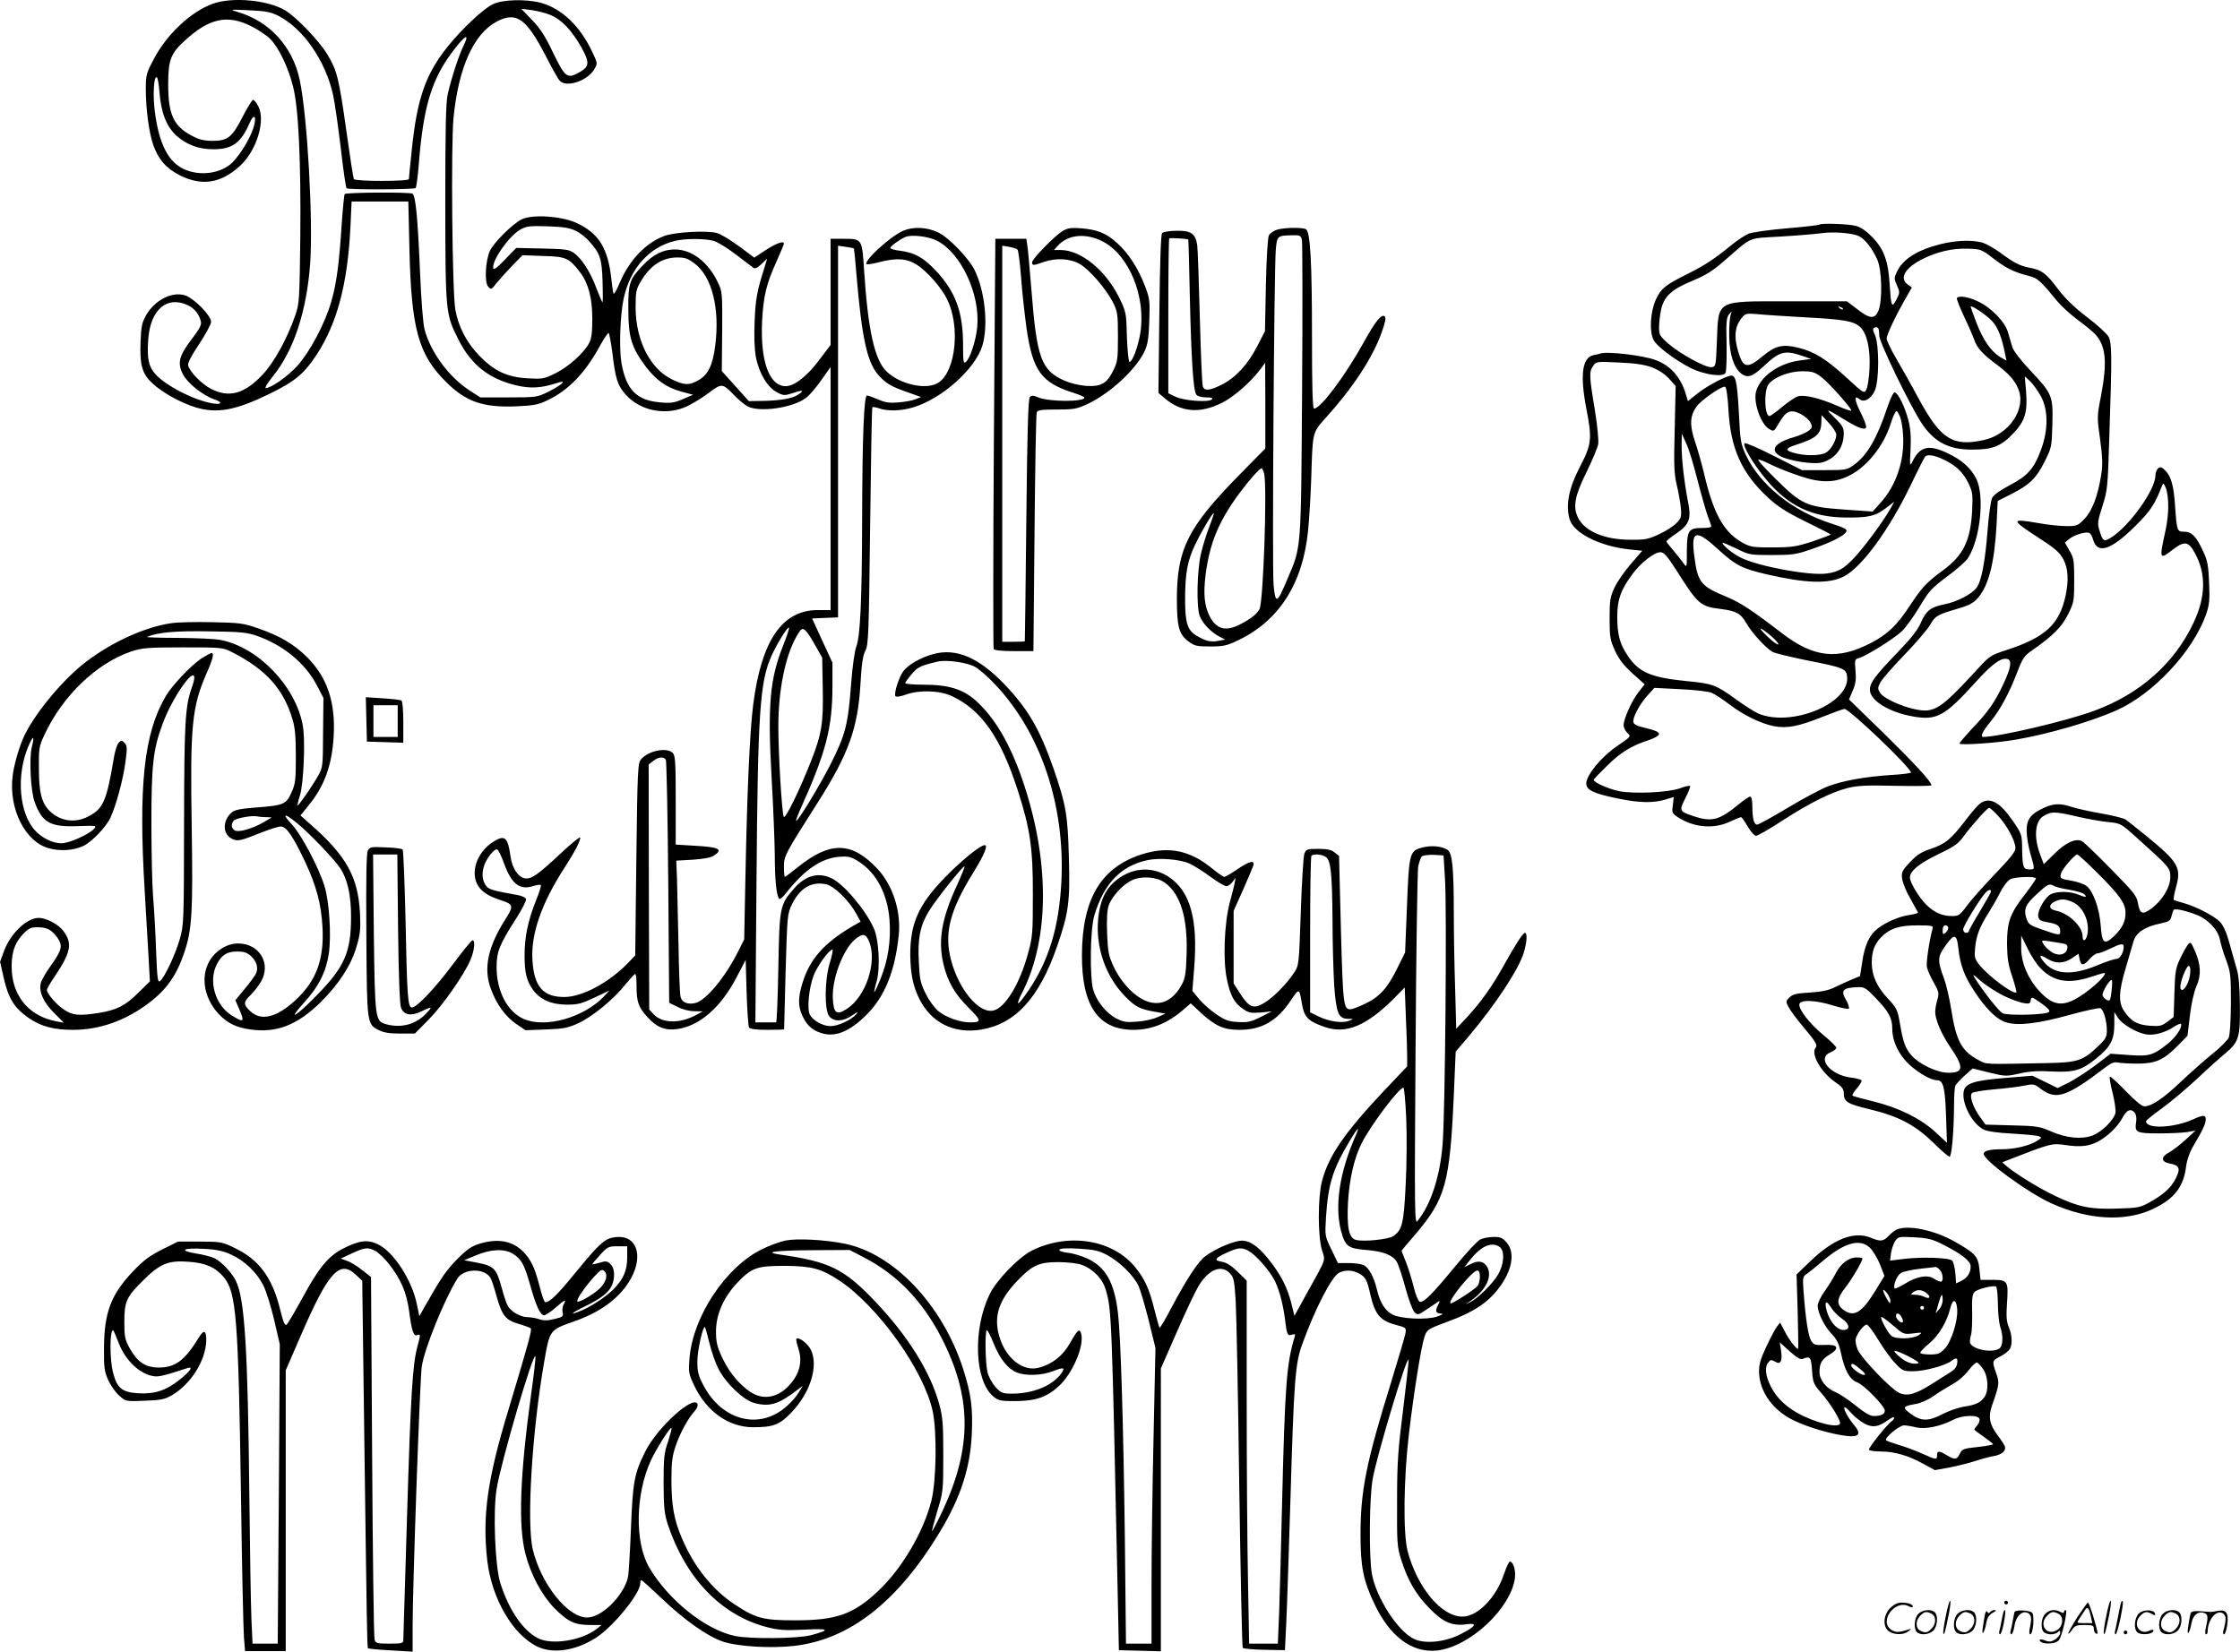 <svg version="1.0" xmlns="http://www.w3.org/2000/svg"
  viewBox="0 0 1200.495 885.308"
 preserveAspectRatio="xMidYMid meet">
<g transform="translate(0.142,886.004) scale(0.1,-0.1)"
fill="#000000" stroke="none">
<path d="M1142 8841 c-118 -41 -251 -165 -321 -301 -38 -72 -41 -84 -41 -157
0 -106 17 -235 40 -300 27 -78 71 -127 145 -164 118 -58 219 -41 321 53 88 81
137 242 97 318 -10 19 -22 35 -28 35 -5 0 -30 -40 -55 -89 -57 -112 -81 -131
-163 -131 -49 1 -73 7 -115 30 -94 51 -122 114 -122 274 0 130 14 166 92 236
128 117 225 138 350 76 37 -18 84 -49 104 -69 45 -44 97 -151 123 -255 30
-114 43 -406 39 -812 -4 -332 -5 -353 -27 -415 -43 -125 -112 -250 -173 -316
-98 -105 -181 -128 -277 -79 -50 25 -115 91 -124 126 -3 13 16 51 59 115 35
53 64 106 64 119 0 34 -96 131 -143 143 -70 19 -158 -27 -205 -107 -22 -39
-27 -60 -30 -141 -5 -128 8 -174 66 -227 54 -49 153 -104 231 -127 115 -34
214 -15 396 74 135 66 184 107 252 211 110 170 165 380 180 687 l6 132 152 0
152 0 6 -257 c10 -427 48 -564 198 -712 106 -105 197 -136 374 -129 93 4 119
9 167 32 115 55 204 148 284 296 21 38 41 67 45 65 3 -3 12 -49 19 -102 17
-144 28 -178 71 -227 79 -89 217 -116 329 -64 30 14 83 46 117 72 71 53 73 53
138 -14 22 -23 54 -49 70 -58 64 -34 243 -8 313 45 18 13 55 56 82 95 l50 71
0 -651 0 -652 -68 0 c-192 0 -303 -163 -347 -509 -18 -145 -32 -454 -41 -906
l-7 -350 -30 -60 c-69 -140 -173 -266 -231 -281 -42 -10 -73 3 -80 33 -4 16
-9 141 -11 278 -3 138 -7 296 -8 351 l-4 101 89 5 c57 4 96 11 113 22 51 34
28 46 -107 53 l-98 6 0 238 c0 203 -2 240 -16 253 -31 32 -128 13 -169 -33
-18 -21 -20 -45 -26 -537 l-6 -515 -39 -41 c-102 -105 -244 -181 -339 -182
-116 -1 -165 56 -173 200 -8 140 50 305 174 496 54 83 86 146 82 159 -2 5 -48
-33 -103 -84 -125 -117 -157 -139 -192 -135 -36 4 -70 55 -78 116 -15 107 -31
120 -96 78 -79 -53 -116 -146 -86 -219 18 -41 58 -70 135 -94 62 -20 64 -30
20 -99 -95 -149 -120 -267 -78 -376 30 -82 79 -148 136 -187 l49 -33 110 4
c98 4 118 8 176 35 75 35 189 129 251 208 24 29 46 54 51 54 4 1 7 -25 7 -58
0 -90 9 -118 57 -171 50 -56 96 -75 160 -66 120 16 234 115 319 277 l49 94 5
-175 c3 -96 9 -181 13 -187 6 -9 37 -13 98 -13 49 0 89 1 90 3 0 1 4 140 8
309 9 306 9 308 35 363 43 86 105 122 183 105 43 -10 122 -87 161 -158 l23
-42 -47 -27 c-149 -88 -225 -174 -264 -300 -25 -80 -25 -126 -1 -178 25 -54
57 -81 111 -95 70 -19 146 14 233 101 97 97 152 232 172 424 14 127 -30 267
-112 356 -139 149 -254 152 -431 9 -34 -27 -64 -50 -67 -50 -3 0 -5 24 -5 53
0 59 4 67 179 342 167 262 217 401 231 636 6 109 13 155 26 180 17 31 19 86
26 668 4 348 9 636 12 638 3 3 19 0 37 -6 45 -16 116 -14 180 5 154 45 336
207 373 333 32 108 13 290 -41 401 -31 65 -140 178 -198 205 -60 28 -133 31
-186 8 -72 -32 -213 -162 -196 -179 3 -3 32 2 65 10 93 25 150 21 203 -12 57
-37 133 -123 164 -187 70 -143 47 -380 -44 -444 -61 -44 -205 -14 -280 57 -65
62 -100 220 -121 537 -11 176 -10 175 -112 175 l-68 0 0 -284 0 -285 -62 -82
c-64 -86 -133 -139 -178 -139 -89 0 -137 134 -127 348 7 134 22 199 78 322 21
48 39 90 39 94 0 17 -41 2 -97 -34 l-62 -41 -80 60 c-44 32 -97 65 -117 71
-49 16 -223 7 -283 -14 -101 -37 -189 -129 -241 -252 -15 -36 -30 -62 -33 -58
-3 5 -8 41 -12 79 -18 166 -68 246 -189 301 -80 36 -232 46 -290 19 -50 -24
-154 -128 -173 -172 -23 -56 -28 -164 -9 -188 16 -20 17 -19 48 20 18 22 56
64 84 93 l53 54 110 -4 c123 -3 140 -11 198 -87 45 -59 66 -137 66 -251 0 -72
-4 -103 -17 -129 -29 -54 -110 -127 -181 -162 -60 -30 -70 -31 -148 -27 -109
6 -180 39 -259 121 -68 69 -113 156 -129 247 -17 95 -24 879 -10 1027 27 272
108 452 233 518 104 54 157 17 262 -186 32 -63 65 -122 74 -131 34 -40 149 -2
185 60 19 32 19 32 -11 95 -65 138 -163 231 -275 262 -80 21 -205 18 -258 -8
-51 -25 -168 -135 -242 -228 -117 -146 -163 -277 -191 -547 -9 -84 -16 -157
-16 -162 0 -13 -287 -13 -295 0 -3 5 -21 121 -40 257 -40 285 -50 325 -102
411 -45 75 -168 202 -227 237 -95 55 -279 72 -384 36z m349 -66 c133 -68 253
-242 293 -425 9 -41 27 -169 41 -284 13 -115 27 -212 31 -215 8 -9 361 -7 370
1 4 4 11 56 16 115 25 328 71 475 194 632 59 76 80 83 46 14 -24 -47 -66 -178
-84 -258 -10 -45 -13 -188 -13 -585 1 -586 1 -593 71 -731 68 -135 163 -210
311 -245 74 -17 130 -14 207 10 41 13 46 14 36 1 -7 -8 -39 -28 -73 -45 -59
-29 -63 -30 -212 -30 l-152 0 -59 38 c-110 72 -207 203 -240 326 -8 30 -18
155 -24 301 -13 308 -24 415 -41 427 -14 9 -353 7 -363 -2 -3 -3 -10 -75 -16
-160 -14 -217 -28 -322 -57 -420 -33 -114 -114 -267 -181 -341 -51 -56 -140
-119 -169 -119 -7 0 10 28 38 63 112 138 181 348 200 605 16 233 -15 789 -56
983 -37 178 -161 315 -333 365 -45 13 -43 14 61 9 89 -4 116 -9 158 -30z
m1460 4 c59 -26 113 -83 163 -172 46 -82 44 -104 -11 -135 -65 -36 -76 -27
-140 105 -42 89 -69 130 -113 176 l-58 60 55 -7 c30 -4 77 -16 104 -27z
m-2098 -411 c9 -113 37 -185 91 -235 55 -49 119 -73 198 -73 101 0 148 34 193
138 26 60 42 39 21 -26 -20 -58 -66 -134 -109 -180 -60 -62 -176 -79 -264 -38
-84 40 -133 137 -155 311 -11 88 -5 190 11 181 5 -3 11 -38 14 -78z m2233
-746 c23 -11 55 -37 72 -57 57 -65 66 -90 70 -215 2 -63 2 -113 -1 -110 -3 3
-17 36 -32 75 -32 87 -78 158 -119 188 -28 20 -45 22 -171 25 l-140 3 -60 -62
c-42 -44 -61 -58 -63 -47 -8 42 86 175 146 208 32 18 51 20 147 17 87 -3 119
-9 151 -25z m1934 -52 c129 -66 232 -286 216 -462 -7 -73 -38 -169 -61 -188
-13 -11 -15 1 -15 92 0 174 -40 284 -144 395 -67 72 -113 98 -193 109 -29 3
-53 10 -53 15 0 9 49 45 81 59 34 14 123 3 169 -20z m-1197 -1 c20 -5 73 -38
118 -72 44 -34 87 -66 95 -72 9 -7 22 -1 44 20 l30 29 -15 -50 c-40 -126 -47
-167 -52 -283 -4 -77 -1 -149 6 -191 16 -88 62 -166 114 -193 35 -18 40 -18
85 -4 55 19 64 15 27 -9 -31 -21 -101 -32 -196 -33 l-67 -1 -72 80 -73 81 2
212 c1 205 1 214 -23 263 -51 109 -140 177 -231 177 -62 0 -116 -27 -171 -85
-72 -75 -79 -96 -78 -238 0 -148 18 -204 92 -303 58 -76 112 -114 192 -136
l63 -17 -54 -23 c-45 -20 -65 -23 -121 -18 -128 11 -183 67 -209 212 -13 78
-7 258 12 345 35 162 137 276 276 309 53 13 161 13 206 0z m752 -41 c1 -1 8
-66 14 -143 28 -334 57 -469 118 -536 41 -46 70 -62 163 -94 l65 -23 -30 -12
c-16 -7 -57 -14 -91 -17 -48 -4 -71 -1 -109 16 -26 11 -53 21 -60 21 -16 0
-25 -216 -26 -670 -1 -428 -10 -620 -31 -675 -9 -23 -21 -108 -28 -200 -16
-217 -30 -273 -109 -429 -61 -120 -174 -306 -186 -306 -2 0 7 26 21 58 140
310 174 441 174 667 l0 123 -55 119 -54 118 69 3 70 3 0 996 0 996 41 -6 c22
-3 42 -7 44 -9z m-853 -81 c92 -70 135 -239 110 -437 -13 -107 -38 -159 -92
-189 -48 -27 -73 -26 -135 3 -120 55 -199 209 -200 386 0 85 3 100 27 140 51
87 114 129 195 130 43 0 58 -5 95 -33z m-2717 -223 c36 -17 60 -47 70 -86 5
-18 -6 -40 -49 -96 -69 -90 -78 -129 -46 -190 25 -47 108 -113 166 -132 46
-15 43 -30 -3 -23 -100 15 -256 95 -312 158 -37 42 -45 84 -38 185 11 160 100
237 212 184z m3192 -1821 c-73 -181 -85 -322 -63 -715 9 -153 16 -338 17 -410
0 -134 9 -222 24 -236 4 -4 21 11 38 33 98 125 189 186 287 193 48 3 61 -1
102 -27 94 -60 154 -174 164 -314 8 -108 -8 -214 -47 -310 -17 -43 -33 -76
-35 -75 -1 2 4 28 13 58 20 75 12 222 -15 284 -44 98 -157 233 -224 267 -71
36 -142 18 -205 -55 -75 -86 -77 -97 -83 -424 -3 -160 -8 -292 -12 -292 -5 0
-31 0 -59 0 l-52 0 6 758 c7 912 18 1070 82 1210 31 68 86 155 92 148 3 -3
-11 -45 -30 -93z m125 70 c9 -10 31 -45 49 -78 l34 -60 3 -165 c4 -188 -6
-246 -65 -395 -62 -157 -136 -307 -144 -293 -10 19 -29 333 -29 486 0 192 37
375 97 480 27 47 33 50 55 25z m-755 -685 c4 -7 10 -303 13 -658 l5 -645 45
-22 c26 -14 63 -23 90 -23 l45 -1 -35 -19 c-89 -48 -182 -46 -229 4 l-23 25
-2 656 -1 657 24 19 c27 22 56 25 68 7z m-867 -556 c40 -111 85 -145 157 -121
19 6 37 8 40 5 3 -3 -8 -40 -26 -83 -43 -109 -61 -194 -61 -294 0 -95 11 -138
47 -187 38 -51 96 -76 178 -77 61 0 80 5 150 38 l80 38 -30 -32 c-108 -114
-315 -172 -431 -120 -87 39 -144 149 -144 277 0 84 15 121 110 269 28 44 49
87 48 95 -2 9 -21 18 -48 23 -120 21 -149 29 -163 45 -22 25 -28 64 -16 105
11 41 56 100 72 94 6 -2 23 -35 37 -75z m1956 -417 c45 -108 -15 -295 -118
-362 -56 -37 -72 -25 -76 56 -5 104 54 260 118 315 42 35 58 33 76 -9z m-209
-112 c-30 -94 -31 -261 -3 -292 26 -29 73 -27 121 6 33 22 37 23 21 5 -27 -30
-96 -62 -137 -62 -40 0 -93 29 -110 61 -16 31 -6 140 20 210 20 52 83 139 101
139 4 0 -2 -30 -13 -67z M9749 7656 c-3 -3 -82 -12 -176 -20 -94 -8 -186 -21
-204 -29 -19 -8 -58 -34 -88 -58 -90 -74 -142 -109 -236 -156 -126 -63 -144
-79 -173 -141 -29 -65 -35 -170 -11 -215 18 -34 114 -106 197 -149 72 -36 173
-51 188 -27 5 8 7 77 6 154 -3 117 -1 143 13 160 16 19 16 19 8 -5 -4 -14 -8
-63 -7 -110 1 -99 25 -172 65 -203 35 -25 60 -17 123 43 82 77 111 84 202 53
l49 -17 -60 -8 c-113 -15 -212 -85 -235 -166 -16 -58 26 -178 71 -202 25 -14
24 -15 54 36 36 62 61 72 114 45 23 -12 47 -33 53 -47 11 -23 9 -28 -12 -44
-14 -10 -50 -26 -80 -34 -101 -29 -129 -70 -68 -102 49 -25 179 -45 221 -33
72 20 117 79 117 156 0 31 -8 44 -51 86 -53 51 -45 49 58 -14 76 -47 113 -58
113 -35 0 8 -14 45 -32 80 -32 65 -33 91 -3 66 24 -20 63 3 82 48 23 53 23
243 1 294 -13 29 -14 37 -3 42 19 7 25 -3 25 -42 0 -36 162 -370 227 -470 67
-101 145 -142 270 -142 107 0 151 16 214 79 69 70 85 117 76 233 l-7 81 29
-27 c16 -15 41 -51 57 -79 40 -73 41 -180 1 -288 -37 -101 -72 -140 -168 -190
-51 -27 -85 -51 -94 -68 -7 -15 -18 -90 -24 -171 -13 -168 -33 -275 -59 -310
-26 -35 -105 -76 -172 -89 -74 -15 -98 -33 -127 -99 -17 -39 -54 -86 -122
-156 -123 -128 -151 -165 -151 -203 0 -58 104 -122 235 -144 124 -21 167 3
330 183 90 99 136 133 170 126 28 -5 22 -46 -20 -135 -44 -95 -83 -151 -167
-238 -37 -40 -68 -76 -68 -80 0 -11 198 2 305 21 174 30 401 96 538 157 196
88 408 315 478 512 18 51 21 77 17 170 -4 93 -8 119 -32 170 -36 79 -61 105
-102 105 -38 0 -39 3 -49 145 -7 103 -21 151 -51 182 -20 20 -28 22 -39 13 -8
-7 -15 -25 -15 -40 0 -75 -141 -272 -237 -331 -40 -25 -45 -21 -64 42 -10 32
-8 49 17 125 27 85 29 102 37 369 15 446 14 506 -4 540 -9 17 -61 64 -115 105
-69 53 -116 98 -157 152 -61 82 -87 102 -152 113 -51 10 -83 26 -157 81 -33
24 -76 48 -96 54 -57 15 -141 12 -225 -9 -125 -32 -200 -80 -232 -147 -16 -34
-16 -38 0 -74 16 -36 16 -39 -3 -76 -25 -47 -28 -39 -36 79 -7 127 -31 191
-91 254 -33 34 -63 55 -90 62 -39 11 -187 16 -196 7z m213 -62 c33 -17 70 -65
97 -124 26 -56 29 -220 7 -275 -20 -47 -46 -45 -114 8 l-55 42 -313 0 c-394 0
-375 11 -384 -215 -5 -131 -6 -135 -28 -138 -30 -5 -169 71 -232 126 -46 40
-50 47 -50 87 0 24 5 67 11 95 15 71 56 109 168 155 70 29 110 54 167 104 158
137 124 122 302 133 86 5 182 13 212 17 68 11 176 3 212 -15z m722 -121 c66
-51 109 -72 192 -93 42 -10 60 -27 147 -133 21 -26 70 -71 110 -101 40 -29 82
-64 94 -77 58 -63 66 -147 32 -329 -22 -112 -22 -117 -5 -236 13 -96 14 -136
6 -187 -18 -115 -48 -194 -89 -237 -36 -38 -41 -40 -97 -40 -32 0 -103 7 -156
17 -147 25 -146 19 22 -90 77 -50 99 -71 118 -107 25 -50 28 -110 11 -192 -33
-155 -109 -225 -319 -293 -80 -26 -89 -31 -150 -98 -203 -221 -234 -241 -341
-218 -75 16 -166 59 -184 87 -14 22 -14 27 1 56 9 17 66 83 128 147 62 64 124
137 139 162 28 49 37 54 153 88 55 16 79 29 102 55 59 67 90 191 101 396 l6
125 75 38 c97 49 133 85 178 176 36 72 37 79 40 197 4 152 0 163 -118 288 -53
56 -91 106 -97 127 -6 19 -16 54 -23 78 -15 55 -90 133 -162 166 -53 25 -102
32 -112 17 -2 -4 15 -48 38 -97 24 -50 48 -106 55 -125 13 -42 44 -77 114
-129 70 -52 103 -88 122 -135 45 -107 -49 -246 -186 -275 -166 -36 -230 5
-349 225 -35 66 -88 159 -117 209 -29 49 -53 99 -53 111 0 21 53 132 111 231
l24 42 -22 16 c-47 33 -15 89 78 136 81 40 160 59 245 56 69 -2 73 -4 138 -54z
m-809 -271 c-3 -3 -11 0 -18 7 -9 10 -8 11 6 5 10 -3 15 -9 12 -12z m801 -64
c31 -35 51 -86 69 -177 l7 -34 -33 19 c-49 29 -92 91 -128 184 -17 45 -31 84
-31 86 0 13 86 -45 116 -78z m-1001 21 c208 -11 258 -20 293 -52 36 -34 55
-116 50 -221 -2 -50 -10 -101 -17 -114 -12 -22 -14 -21 -102 60 -113 104 -176
143 -262 164 -83 21 -124 11 -189 -43 -85 -71 -107 -67 -133 20 -26 86 -19
142 24 190 13 16 25 18 81 13 36 -4 151 -11 255 -17z m87 -322 c41 -32 158
-163 158 -177 0 -5 -35 7 -77 26 -93 40 -171 59 -207 50 -14 -3 -52 -29 -85
-56 -33 -28 -64 -50 -69 -50 -27 0 -31 133 -6 169 27 38 110 71 181 71 54 0
67 -4 105 -33z m78 -307 c0 -29 -26 -76 -52 -94 -25 -18 -101 -21 -162 -7 -62
15 -64 27 -4 46 115 37 138 59 138 128 l1 32 39 -42 c22 -23 40 -52 40 -63z
m1779 -380 c1 -36 -6 -96 -15 -135 -34 -156 -33 -157 42 -99 61 46 82 42 116
-21 61 -111 58 -234 -7 -372 -103 -220 -289 -384 -536 -474 -150 -55 -506
-138 -591 -139 -18 0 -5 29 37 80 53 65 101 153 145 268 28 73 38 88 78 115
113 79 160 126 194 194 32 65 33 72 33 183 0 104 -2 119 -25 158 l-25 44 23
19 c27 22 87 40 107 33 7 -3 16 -17 20 -32 22 -86 96 -63 232 73 77 76 103
117 138 210 7 18 9 17 21 -10 7 -16 13 -59 13 -95z M5692 7621 c-45 -29 -162
-149 -162 -167 0 -18 7 -18 60 1 67 24 145 20 197 -11 51 -29 143 -137 178
-208 23 -46 25 -62 25 -181 0 -121 -2 -135 -26 -183 -34 -69 -67 -86 -149 -80
-34 3 -83 15 -110 27 -127 56 -150 121 -179 491 -9 113 -19 220 -22 238 l-5
32 -83 0 -83 0 -8 -1094 c-4 -602 -4 -1099 -1 -1105 5 -7 46 -11 110 -11 l103
0 6 633 c3 347 8 639 12 647 4 12 25 15 108 15 93 0 107 3 167 31 121 58 259
186 304 284 16 35 21 71 24 160 4 105 2 121 -22 184 -37 97 -88 177 -150 233
-59 54 -107 73 -201 80 -49 3 -66 0 -93 -16z m216 -55 c141 -72 233 -295 202
-491 -12 -73 -42 -155 -58 -155 -5 0 -11 60 -14 134 -3 131 -4 134 -42 212
-73 147 -205 254 -314 254 l-35 0 19 21 c55 62 150 72 242 25z m-456 -44 c4
-4 13 -71 19 -148 5 -76 19 -199 29 -272 33 -230 79 -293 253 -348 31 -10 57
-21 57 -25 0 -24 -191 -23 -247 1 -26 11 -35 12 -45 2 -9 -9 -14 -173 -19
-660 -4 -356 -7 -648 -8 -649 0 -2 -28 -3 -61 -3 l-60 0 0 1061 0 1062 37 -6
c20 -4 40 -10 45 -15z M6843 7629 c-18 -5 -37 -19 -44 -30 -6 -13 -13 -118
-16 -267 l-5 -247 -41 -80 c-51 -99 -115 -168 -189 -206 -66 -33 -93 -36 -103
-11 -4 9 -11 175 -16 367 -5 193 -11 369 -14 391 -9 62 -34 79 -112 77 -36 0
-70 -6 -76 -12 -7 -7 -12 -154 -15 -434 l-5 -423 34 -29 c89 -75 187 -83 305
-25 63 31 154 110 207 180 l26 35 1 -229 0 -230 -138 -140 c-275 -280 -335
-397 -336 -661 0 -153 10 -194 62 -233 32 -24 44 -27 116 -27 71 0 90 4 150
33 219 104 347 304 375 587 6 61 14 187 17 280 8 255 5 244 80 328 141 156
247 316 296 451 20 56 26 82 18 90 -16 16 -51 -27 -110 -134 -99 -180 -233
-360 -269 -360 -8 0 -11 120 -11 388 0 399 -9 559 -32 573 -17 11 -114 10
-155 -2z m133 -54 c3 -14 4 -375 1 -803 -6 -868 -3 -839 -78 -1014 -57 -136
-65 -139 -75 -31 -8 100 3 1693 12 1795 7 74 8 75 86 77 43 1 48 -1 54 -24z
m-609 1 c1 -1 5 -132 8 -291 8 -356 19 -520 35 -540 7 -9 29 -15 53 -15 30 0
38 -3 30 -11 -17 -17 -151 -7 -195 15 l-38 18 0 412 c0 227 2 415 5 418 5 4
95 -1 102 -6z m407 -1257 c16 -82 -5 -682 -25 -723 -15 -28 -44 -51 -101 -81
-80 -42 -130 -29 -167 43 -28 56 -34 119 -21 223 22 168 70 285 180 434 52 70
109 135 120 135 4 0 10 -14 14 -31z m-295 -284 c-16 -41 -36 -107 -45 -147
-20 -90 -24 -279 -6 -329 14 -39 61 -88 107 -112 l30 -15 -37 -7 c-41 -8 -69
-1 -117 28 -49 29 -61 69 -61 195 0 139 13 210 56 297 33 69 90 165 98 165 2
0 -9 -34 -25 -75z M8575 6965 c-5 -2 -23 -6 -38 -9 -59 -13 -71 -108 -37 -284
32 -165 29 -193 -34 -314 -59 -114 -77 -201 -56 -279 20 -75 161 -147 322
-164 l68 -7 -62 -72 c-34 -39 -73 -96 -87 -126 -23 -49 -26 -67 -26 -165 0
-100 3 -116 29 -173 22 -47 47 -79 94 -122 l65 -58 -33 -42 c-36 -45 -79 -142
-80 -177 0 -12 9 -31 20 -41 21 -19 21 -19 -52 -69 -84 -56 -168 -157 -168
-202 0 -36 38 -54 169 -81 116 -24 190 -25 254 -6 l46 14 -5 -43 c-6 -38 -4
-44 22 -62 85 -58 194 -69 282 -28 30 14 57 25 61 25 4 0 20 -22 36 -50 16
-27 36 -50 45 -50 8 0 72 36 140 81 149 96 261 152 350 175 52 13 101 16 257
12 106 -2 193 -1 193 3 0 19 -94 120 -259 282 l-183 178 20 47 c16 37 19 60
15 108 -5 58 -4 61 19 67 38 10 189 105 230 144 21 21 63 79 94 130 50 85 64
100 148 163 51 37 103 83 114 102 64 104 87 329 43 420 -29 59 -77 102 -155
139 -101 48 -147 37 -188 -45 -14 -28 -15 -24 -10 65 3 68 0 112 -12 158 -18
69 -53 142 -73 148 -6 2 -22 -30 -39 -79 -55 -166 -107 -256 -177 -308 -40
-29 -43 -30 -161 -30 l-120 0 -148 75 c-82 42 -154 73 -159 69 -15 -9 46 -112
116 -195 118 -141 244 -201 424 -203 124 -1 160 7 216 50 l46 35 -23 -41 c-40
-70 -144 -210 -194 -262 -56 -58 -83 -73 -145 -82 -91 -13 -368 38 -463 86
-40 20 -96 65 -96 78 0 4 32 -10 72 -29 70 -35 74 -36 192 -36 107 0 131 3
206 29 98 33 171 68 189 90 15 18 5 24 -79 51 -205 66 -379 206 -454 365 -28
61 -31 76 -38 225 -10 181 -17 210 -51 200 -44 -13 -124 -57 -172 -95 l-50
-40 -12 39 c-26 89 -82 152 -161 181 -66 25 -259 48 -297 35z m277 -74 c36
-14 69 -36 92 -61 l35 -39 -5 -228 c-5 -196 -4 -238 11 -303 10 -41 20 -98 22
-125 4 -45 1 -54 -24 -79 -15 -16 -57 -43 -92 -59 -57 -27 -75 -31 -155 -30
-139 0 -246 46 -281 120 -28 58 -16 118 48 246 30 62 58 128 61 147 3 20 -5
104 -19 188 -30 180 -30 200 -8 231 16 23 18 24 137 18 89 -4 136 -11 178 -26z
m410 -228 c11 -207 71 -339 210 -468 56 -52 99 -79 204 -131 74 -36 134 -67
134 -69 0 -2 -44 -19 -97 -37 -87 -28 -111 -32 -213 -32 -100 -1 -120 2 -157
22 -100 53 -156 148 -204 342 -16 69 -41 160 -56 202 -30 89 -28 139 8 189 24
34 136 112 153 106 7 -2 14 -54 18 -124z m936 -137 c8 -135 -37 -268 -121
-361 l-42 -47 -155 11 c-199 14 -227 27 -364 163 -55 54 -97 100 -94 104 3 3
34 -9 67 -26 34 -17 103 -44 154 -61 116 -40 195 -38 276 7 91 49 175 157 211
269 7 22 17 49 23 59 9 18 11 18 25 -10 9 -16 18 -64 20 -108z m-1103 -235
c20 -78 45 -166 55 -194 11 -29 20 -55 20 -59 0 -5 -22 -8 -49 -8 -73 0 -81
-13 -82 -123 0 -90 0 -91 -17 -67 -9 13 -34 44 -54 68 -21 24 -38 46 -38 50 0
4 23 23 52 42 71 49 82 79 63 172 -20 103 -35 232 -34 303 l1 60 23 -50 c14
-28 40 -115 60 -194z m1313 109 c69 -31 110 -69 138 -126 25 -51 26 -61 22
-152 -9 -161 -47 -238 -155 -318 -90 -66 -113 -91 -178 -189 -69 -106 -120
-154 -205 -199 -181 -95 -309 -82 -480 49 -163 125 -222 164 -298 196 -139 57
-155 77 -173 218 -19 141 8 147 135 30 88 -80 123 -97 251 -127 212 -49 335
-53 415 -12 97 50 242 248 359 490 38 80 73 148 77 153 12 12 47 8 92 -13z
m-1428 -592 c119 -189 132 -199 240 -212 84 -11 108 -24 137 -75 30 -53 107
-137 143 -156 14 -7 97 -27 185 -45 194 -38 209 -44 213 -88 14 -142 -298
-271 -475 -197 -21 9 -74 43 -120 76 -107 78 -126 85 -263 98 -193 19 -258 47
-317 135 -43 63 -57 114 -57 211 0 91 19 143 80 226 44 61 118 119 151 119 19
0 35 -18 83 -92z m515 -361 c22 -19 37 -38 34 -41 -4 -4 -31 16 -60 44 -59 56
-39 53 26 -3z m-322 -301 c18 -8 59 -35 92 -60 75 -58 167 -103 239 -118 72
-14 134 -2 268 52 55 22 105 40 112 40 26 0 356 -315 356 -341 0 -3 -48 -10
-107 -13 -136 -9 -258 -30 -338 -61 -34 -13 -131 -64 -214 -114 -83 -50 -158
-91 -165 -91 -17 0 -26 31 -26 98 0 33 -4 52 -12 52 -6 0 -32 -17 -57 -38
-108 -89 -147 -100 -248 -66 -75 25 -76 28 -42 96 17 33 28 62 25 65 -3 3 -27
-2 -53 -12 -65 -23 -244 -31 -325 -16 -59 12 -138 47 -138 61 0 4 33 38 73 77
73 72 131 107 225 137 29 10 52 24 52 31 0 13 -19 20 -103 41 -16 3 -31 13
-34 21 -8 21 30 95 74 144 l38 42 138 -7 c82 -4 152 -12 170 -20z M912 5519
c-138 -21 -310 -99 -448 -203 -119 -89 -267 -264 -331 -391 -28 -55 -59 -159
-67 -226 -21 -173 66 -349 192 -385 61 -18 135 -13 188 12 45 22 120 100 144
150 31 67 68 204 81 300 10 76 9 88 -5 102 -14 15 -18 15 -31 1 -9 -8 -20 -44
-26 -80 -39 -233 -57 -275 -139 -316 -71 -37 -151 -24 -206 31 -43 43 -57 99
-57 231 -1 102 1 115 30 177 96 207 278 382 462 445 60 20 85 23 279 23 210 0
213 0 265 -26 180 -92 274 -195 323 -359 14 -45 18 -94 18 -200 0 -124 -2
-146 -23 -192 -28 -64 -42 -70 -188 -81 -89 -7 -118 -13 -134 -28 -48 -43 -48
-114 1 -139 31 -16 44 -14 163 34 43 17 88 31 101 31 29 0 65 -52 130 -190 60
-128 86 -224 93 -350 9 -174 -33 -288 -147 -393 -99 -91 -182 -111 -239 -58
-39 36 -39 50 0 87 17 16 42 48 56 72 57 97 -8 205 -123 205 -58 0 -120 -38
-152 -93 -49 -83 -31 -197 45 -281 47 -52 97 -77 173 -87 141 -20 251 23 376
145 98 97 164 198 193 298 20 66 23 93 19 179 -10 195 -73 309 -266 478 l-53
47 45 56 c84 103 124 214 133 370 10 182 -35 314 -141 421 -73 72 -146 115
-264 156 -80 28 -100 30 -247 33 -88 2 -188 0 -223 -6z m463 -67 c140 -49 258
-145 320 -262 l37 -71 -2 -186 c-1 -181 -1 -187 -27 -232 -35 -61 -105 -162
-110 -158 -1 2 4 26 13 53 20 64 30 300 15 377 -39 211 -241 419 -441 457 -29
6 -132 10 -229 11 -97 0 -171 3 -165 5 59 25 154 33 334 30 167 -2 204 -6 255
-24z m-1206 -597 c-15 -60 -6 -235 15 -293 40 -111 84 -136 232 -130 98 3 102
3 87 -14 -28 -31 -134 -78 -175 -78 -46 0 -102 27 -140 67 -87 92 -104 297
-37 454 26 60 34 58 18 -6z m1254 -375 l32 -1 -38 -23 c-61 -37 -144 -61 -162
-46 -17 14 -19 29 -5 50 9 14 101 31 128 24 8 -2 28 -4 45 -4z m164 -29 c65
-52 204 -197 236 -246 38 -58 57 -144 57 -257 0 -192 -34 -271 -186 -425 -112
-115 -160 -141 -64 -35 77 84 117 165 131 262 14 99 2 276 -23 360 -32 102
-124 276 -175 331 -55 59 -43 64 24 10z m-244 -715 c33 -30 42 -67 26 -97 -7
-13 -34 -50 -61 -82 l-48 -58 16 -37 c36 -82 32 -87 -38 -43 -86 55 -123 182
-78 271 26 52 55 70 111 70 35 0 52 -6 72 -24z M5000 5354 c-66 -18 -131 -55
-159 -90 -25 -32 -54 -125 -43 -136 5 -5 28 -1 53 8 71 27 182 24 249 -7 158
-74 262 -222 353 -505 66 -204 82 -310 81 -559 0 -206 -1 -226 -26 -316 -44
-162 -121 -289 -184 -305 -77 -20 -187 110 -229 272 -37 143 -6 264 121 469
58 94 79 145 60 145 -24 0 -128 -85 -217 -177 -137 -142 -182 -243 -182 -408
1 -104 14 -169 49 -240 64 -127 184 -187 329 -164 185 30 313 169 409 447 62
178 70 238 63 477 -6 230 -16 284 -82 475 -75 214 -136 318 -262 451 -139 145
-260 197 -383 163z m225 -69 c23 -13 71 -55 107 -94 245 -259 375 -647 355
-1056 -13 -245 -66 -421 -177 -585 -60 -88 -74 -90 -30 -4 146 291 144 715 -5
1143 -66 189 -147 326 -246 415 -69 62 -147 86 -280 86 -54 0 -99 4 -99 8 0 5
16 27 35 49 32 38 46 45 140 67 47 11 159 -5 200 -29z m-99 -1173 c-81 -176
-101 -293 -71 -420 22 -93 60 -159 135 -234 70 -70 71 -78 6 -78 -52 0 -128
27 -168 60 -21 17 -51 59 -69 95 -27 55 -32 77 -36 167 -7 129 7 198 55 276
38 62 183 244 190 238 2 -2 -17 -49 -42 -104z M1077 5330 c-57 -39 -155 -142
-191 -203 -116 -198 -146 -479 -112 -1042 9 -148 19 -318 22 -377 l6 -108 -61
-60 c-68 -69 -117 -94 -211 -109 -106 -17 -142 -14 -188 17 -41 27 -92 86 -92
106 0 6 18 38 41 71 88 131 97 178 48 244 -26 36 -92 71 -133 71 -64 0 -151
-83 -186 -178 l-21 -57 21 -93 c25 -106 56 -155 133 -209 66 -45 134 -63 237
-63 142 0 281 49 405 143 95 71 150 149 190 268 43 125 48 216 41 679 -9 538
1 641 80 822 34 76 41 108 26 108 -5 0 -29 -14 -55 -30z m-37 -104 c0 -7 -6
-31 -14 -53 -35 -100 -40 -181 -41 -728 -1 -528 -1 -542 -23 -619 -24 -83 -81
-204 -105 -224 -13 -11 -16 10 -22 165 -3 98 -11 228 -16 288 -5 61 -9 237 -9
391 0 313 9 397 60 534 50 137 170 311 170 246z m-766 -1357 c14 -11 33 -34
41 -49 19 -36 11 -59 -49 -143 -24 -34 -46 -73 -49 -87 -11 -45 14 -102 71
-159 l53 -53 -38 7 c-141 26 -231 125 -241 267 -6 89 12 150 58 199 32 34 43
39 82 39 31 0 54 -7 72 -21z M1962 5004 l3 -119 98 -3 97 -3 0 110 c0 63 -4
112 -10 116 -6 4 -51 9 -100 12 l-91 6 3 -119z m168 -9 l0 -85 -65 0 -65 0 0
85 0 85 65 0 65 0 0 -85z M10612 4554 c-12 -8 -49 -50 -81 -93 -77 -100 -106
-124 -185 -151 -50 -16 -74 -32 -111 -71 -43 -46 -47 -54 -42 -90 3 -21 22
-69 44 -106 21 -38 39 -71 41 -74 1 -3 -18 -9 -44 -13 -54 -7 -125 -37 -171
-72 -45 -34 -71 -89 -84 -180 l-12 -76 -46 -19 c-25 -11 -66 -29 -90 -41 -31
-16 -70 -24 -132 -28 -72 -4 -92 -9 -110 -26 -20 -20 -20 -23 -5 -52 9 -17 40
-59 69 -94 78 -93 88 -109 76 -124 -27 -33 29 -131 105 -184 36 -24 46 -37 46
-59 0 -46 19 -58 132 -85 159 -38 246 -83 344 -177 44 -44 85 -79 91 -79 11 0
23 131 24 274 0 50 3 98 7 107 4 8 26 32 50 54 l43 38 89 -22 c86 -21 91 -21
162 -5 53 12 99 15 171 11 121 -6 161 5 242 71 75 61 95 99 95 182 l0 65 20
-31 c22 -34 96 -78 149 -88 42 -8 104 9 150 40 20 13 37 20 39 15 6 -19 -28
-70 -70 -104 -80 -64 -100 -70 -210 -62 l-98 7 -81 -62 c-45 -33 -109 -75
-142 -92 l-61 -30 -67 33 -68 33 -148 -12 c-172 -14 -216 -30 -221 -77 -8 -65
48 -169 107 -199 18 -10 74 -18 152 -22 68 -4 133 -10 143 -14 19 -6 18 -8 -8
-25 -38 -25 -120 -45 -186 -45 -68 0 -100 -8 -100 -25 0 -35 237 -208 363
-265 196 -89 394 -100 542 -31 116 54 167 119 180 231 5 35 19 75 40 110 49
83 65 117 65 140 0 25 -13 25 -66 1 -103 -47 -254 -54 -254 -11 0 5 39 36 86
70 47 34 132 106 189 159 56 53 124 114 150 135 72 60 80 86 78 256 -1 102 -6
161 -18 200 -9 30 -26 92 -39 138 -15 55 -32 92 -50 111 -31 32 -130 83 -196
101 -25 7 -48 14 -51 16 -4 2 2 33 12 70 29 104 12 133 -159 273 -52 42 -102
82 -111 88 -9 7 -69 22 -132 33 -63 11 -134 27 -158 35 -59 20 -97 19 -148 -5
-71 -32 -93 -61 -93 -122 0 -29 9 -85 20 -123 25 -87 25 -85 -4 -85 -34 0 -38
11 -40 105 -1 82 -1 84 -50 155 -70 102 -123 130 -174 94z m96 -68 c48 -52 92
-134 92 -172 0 -19 -27 -53 -108 -137 -59 -62 -127 -138 -150 -169 -40 -54
-46 -58 -83 -58 -52 0 -96 20 -137 61 -34 34 -75 98 -86 135 -11 37 38 81 150
135 89 43 107 55 140 101 45 61 123 148 134 148 4 0 26 -20 48 -44z m437 -6
c44 -10 111 -22 150 -26 69 -7 70 -7 154 -83 178 -160 181 -163 181 -213 0
-54 -44 -126 -103 -169 -47 -34 -61 -28 -71 33 -6 36 -24 58 -144 180 -75 77
-145 144 -155 149 -32 18 -88 -7 -148 -67 l-57 -56 -21 56 c-33 90 -26 174 18
201 44 27 60 27 196 -5z m88 -293 c124 -122 157 -169 157 -219 0 -48 -17 -83
-63 -127 -51 -48 -63 -38 -70 58 -7 94 -41 186 -77 213 -14 10 -49 22 -78 27
-62 10 -66 13 -57 41 8 25 73 100 86 100 5 0 51 -42 102 -93z m-323 -36 c0 -4
-27 -43 -59 -85 -81 -104 -96 -147 -96 -266 1 -75 6 -111 28 -175 14 -43 24
-81 22 -84 -15 -14 -151 88 -199 148 -25 33 -27 41 -22 91 6 65 25 114 72 187
18 29 47 79 63 111 16 32 40 63 53 69 27 14 138 17 138 4z m99 -41 c10 -5 46
-14 80 -19 35 -6 69 -16 77 -22 23 -19 10 -21 -29 -4 -44 18 -113 19 -147 2
-31 -16 -71 -84 -68 -117 3 -21 10 -26 53 -34 52 -9 65 -19 65 -50 0 -21 -8
-20 -107 15 -55 19 -64 26 -74 56 -16 50 -6 75 57 132 59 54 65 57 93 41z
m-342 -34 c-3 -8 -31 -56 -61 -107 -31 -51 -56 -96 -56 -101 0 -4 -7 -8 -15
-8 -8 0 -15 8 -15 19 0 17 84 155 118 194 18 21 36 23 29 3z m437 -50 c59 -24
96 -107 81 -177 -8 -34 -25 -39 -25 -8 0 53 -74 124 -144 138 -37 8 -40 31 -6
48 32 16 53 16 94 -1z m663 -68 c63 -23 119 -81 129 -135 4 -21 18 -69 33
-108 24 -65 26 -82 26 -230 -1 -98 -5 -170 -12 -187 -7 -14 -44 -52 -84 -84
-39 -31 -116 -99 -170 -150 -98 -93 -159 -134 -199 -134 -12 0 -51 32 -99 82
-44 46 -82 80 -85 77 -3 -3 3 -43 15 -88 11 -45 18 -94 15 -107 -10 -39 -73
-101 -122 -120 -59 -22 -140 -15 -224 22 -59 26 -78 29 -207 32 l-143 4 -30
41 c-37 51 -58 113 -43 128 6 6 59 15 119 20 60 5 133 14 161 20 49 10 55 9
87 -16 84 -64 140 -45 351 116 29 22 46 28 64 24 13 -3 60 -6 104 -6 98 0 141
19 216 95 l53 54 13 108 c8 67 22 128 35 158 27 59 24 117 -9 191 -21 48 -23
49 -38 30 -8 -11 -27 -45 -41 -75 -23 -48 -27 -71 -30 -183 l-4 -128 -34 -26
c-30 -22 -41 -25 -94 -21 -67 5 -101 24 -137 78 -32 46 -30 105 8 231 17 57
36 122 42 144 14 47 61 78 144 95 45 10 54 15 59 38 4 15 9 30 11 34 5 10 56
0 120 -24z m-1411 -75 c-18 -65 -36 -186 -30 -209 4 -16 20 -53 37 -82 27 -49
29 -57 18 -92 -6 -20 -11 -49 -11 -64 0 -40 32 -116 78 -184 77 -113 76 -142
-7 -142 -60 0 -156 45 -198 93 -34 39 -45 69 -64 182 -11 62 -17 74 -60 120
-61 64 -88 124 -89 192 0 63 13 99 48 137 46 48 96 66 195 66 79 0 88 -2 83
-17z m84 3 c0 -7 -7 -19 -15 -26 -13 -11 -15 -8 -15 14 0 16 5 26 15 26 8 0
15 -6 15 -14z m54 -108 c10 -90 31 -148 85 -230 64 -98 123 -155 175 -169 64
-18 170 -5 336 41 83 23 158 39 165 36 17 -6 35 -68 35 -120 0 -34 -7 -46 -45
-82 -82 -79 -111 -89 -270 -92 -350 -7 -327 -8 -371 15 -93 49 -122 103 -149
278 -9 55 -25 124 -36 155 -39 106 -38 121 11 188 43 59 56 55 64 -20z m438
-105 c70 -75 152 -89 273 -49 39 13 72 22 73 21 14 -13 -91 -106 -160 -142
-75 -39 -125 -27 -192 47 -61 67 -96 153 -95 230 l0 65 34 -69 c18 -37 48 -84
67 -103z m111 132 c32 -5 38 -10 35 -28 -5 -35 -49 -45 -87 -18 -17 12 -36 31
-42 42 -11 22 -18 22 94 4z m337 -19 c0 -33 -20 -66 -40 -66 -11 0 -58 -16
-106 -36 -133 -55 -229 -47 -283 22 -28 35 -21 40 20 15 45 -28 88 -26 132 3
l35 24 6 -29 c7 -37 21 -37 54 1 15 17 33 30 42 30 8 0 38 11 65 24 59 29 75
31 75 12z m355 -155 c-8 -50 -40 -95 -50 -70 -9 23 34 134 47 121 6 -6 7 -27
3 -51z m-1001 -107 c39 -19 87 -37 108 -40 32 -6 37 -4 40 15 3 20 6 19 56
-16 36 -26 49 -40 42 -47 -16 -16 -222 -21 -249 -7 -20 11 -100 112 -147 186
-17 27 -14 26 30 -13 27 -23 81 -58 120 -78z m581 22 c-6 -49 -9 -54 -25 -46
-10 5 -20 16 -23 24 -6 14 41 92 50 83 2 -3 2 -30 -2 -61z m-1268 -31 c74 -77
93 -110 93 -170 0 -67 35 -139 92 -192 51 -46 116 -83 147 -83 34 0 44 -37 49
-190 l5 -145 -62 57 c-78 72 -194 130 -331 164 -58 14 -109 28 -113 31 -4 2 6
20 23 39 17 20 28 39 25 43 -2 5 -28 12 -57 15 -113 15 -184 105 -108 136 17
7 30 18 30 24 0 6 -31 37 -69 68 -74 61 -134 138 -129 166 5 25 88 22 182 -8
42 -13 79 -20 83 -16 4 4 -3 26 -16 48 -29 51 -16 64 68 67 30 1 43 -7 88 -54z
m1393 -620 c7 -9 10 -29 7 -48 -9 -57 0 -62 120 -62 59 0 128 3 153 7 l45 8
-53 -49 c-29 -26 -68 -57 -87 -67 -46 -24 -46 -51 0 -60 54 -10 61 -26 35 -79
-24 -50 -67 -89 -144 -131 -47 -26 -61 -29 -172 -32 -142 -5 -208 9 -329 67
-83 39 -209 116 -258 157 l-28 24 23 9 c244 95 242 94 320 83 74 -11 122 -6
168 18 51 26 107 80 131 124 25 48 47 57 69 31z M7620 4317 c-67 -18 -70 -29
-81 -315 l-10 -247 -40 -81 c-53 -109 -96 -157 -174 -194 -34 -16 -70 -30 -78
-30 -38 0 -41 20 -52 427 l-10 395 -24 19 c-17 14 -39 19 -87 19 -61 0 -65 -2
-75 -26 -5 -15 -14 -155 -19 -312 -10 -285 -10 -286 -36 -326 -41 -62 -114
-135 -162 -163 -56 -33 -79 -23 -127 51 l-35 55 0 194 0 195 49 109 c27 61 52
120 56 132 10 33 -19 27 -86 -19 -32 -22 -63 -40 -69 -40 -6 0 -36 21 -68 47
-114 93 -225 117 -360 78 -229 -67 -334 -237 -335 -545 -1 -271 88 -400 276
-400 98 0 186 36 271 111 l36 31 57 -53 c76 -69 121 -89 204 -89 120 0 202 47
277 160 43 64 44 64 57 -15 13 -78 32 -98 124 -130 113 -39 222 6 367 150 l61
62 6 -156 c4 -86 7 -181 7 -211 l0 -56 -132 -139 c-205 -219 -290 -342 -325
-478 -22 -86 -22 -293 0 -366 19 -62 27 -39 -79 -230 l-68 -124 -16 64 c-20
81 -51 145 -107 219 -62 83 -111 120 -159 120 -41 0 -140 -42 -194 -82 -40
-29 -99 -119 -180 -271 -34 -65 -64 -116 -67 -114 -2 3 -15 47 -28 99 -26 107
-52 164 -102 225 -120 148 -354 187 -550 92 -73 -35 -196 -162 -232 -239 -90
-189 -79 -461 21 -545 26 -22 39 -25 112 -25 114 0 173 20 239 80 74 68 137
215 120 281 -9 31 -19 22 -58 -47 -40 -71 -95 -115 -169 -135 -85 -23 -178 51
-212 168 -31 107 -3 193 95 296 81 85 117 102 221 102 47 0 102 -6 124 -14 61
-21 114 -75 131 -135 31 -107 32 -136 63 -1596 l7 -335 113 -3 112 -3 0 758 0
758 85 194 c46 106 99 218 117 248 54 89 122 117 168 68 21 -22 24 -38 31
-148 4 -67 13 -511 19 -987 7 -476 15 -869 19 -873 5 -4 57 -9 117 -10 l109
-2 7 145 c4 80 14 386 23 680 18 614 25 712 62 813 69 192 160 368 200 386 33
15 69 14 103 -4 37 -19 45 -34 64 -119 25 -105 53 -137 145 -160 40 -10 46
-14 43 -36 -1 -14 -37 -135 -78 -269 -133 -428 -164 -581 -164 -817 0 -171 15
-246 74 -370 83 -176 202 -264 334 -251 177 18 401 228 420 392 4 41 -10 85
-28 85 -4 0 -18 -29 -30 -64 -42 -129 -142 -231 -224 -231 -113 0 -243 157
-294 353 -24 97 -21 380 7 622 27 229 66 472 84 525 14 39 16 41 127 82 133
49 207 97 267 173 75 96 94 194 47 249 -22 26 -33 31 -70 31 -25 0 -57 -6 -73
-14 -15 -8 -75 -72 -133 -143 -125 -152 -171 -198 -191 -190 -8 3 -22 38 -32
79 -10 40 -28 100 -41 132 -13 33 -24 60 -24 62 0 1 33 41 74 88 161 189 185
273 206 745 l10 234 69 81 c145 172 270 362 296 450 17 56 20 106 6 106 -10 0
-50 -61 -116 -180 -61 -109 -118 -189 -192 -270 l-60 -64 -6 219 c-4 121 -7
299 -7 396 0 250 -8 327 -34 344 -32 20 -86 25 -136 12z m-515 -51 c26 -19 33
-88 35 -341 0 -121 5 -278 9 -348 11 -148 23 -177 74 -178 31 0 32 0 7 -10
-35 -15 -108 -5 -163 22 l-47 23 0 416 c0 229 3 420 7 423 11 12 58 8 78 -7z
m638 -121 c10 -162 1 -1245 -13 -1417 -13 -171 -63 -326 -135 -413 -15 -19
-16 46 -10 915 3 514 10 957 14 984 5 26 14 52 22 57 8 5 37 8 64 7 l50 -3 8
-130z m-1371 87 c24 -11 74 -42 113 -71 38 -28 77 -51 86 -51 9 0 24 10 33 23
l17 22 -5 -25 c-2 -14 -14 -61 -26 -105 -30 -110 -38 -312 -16 -414 18 -88 40
-128 87 -159 29 -21 42 -23 94 -19 l60 6 -60 -30 c-51 -26 -69 -30 -122 -27
-52 3 -70 10 -118 43 -31 21 -72 58 -91 81 l-35 43 10 128 c20 258 -22 407
-137 483 -76 50 -167 52 -246 6 -82 -48 -121 -118 -132 -232 -14 -152 40 -307
143 -413 58 -60 81 -71 178 -87 l40 -7 -43 -19 c-24 -11 -73 -22 -110 -24 -57
-5 -74 -2 -112 18 -52 27 -104 91 -122 151 -20 68 -17 329 6 402 52 171 143
265 286 295 64 13 172 4 222 -18z m-131 -103 c84 -60 123 -187 117 -382 -3
-101 -7 -129 -25 -163 -65 -123 -174 -134 -280 -28 -33 33 -66 79 -85 121 -28
60 -32 80 -36 179 -3 73 0 124 8 149 16 49 75 113 125 137 52 24 132 19 176
-13z m1294 -1262 c4 -89 3 -250 -3 -358 -10 -209 -19 -243 -67 -275 -26 -17
-157 -31 -199 -20 -38 9 -50 66 -43 201 7 124 33 238 73 317 47 94 200 298
224 298 4 0 11 -73 15 -163z m-271 -94 c-86 -195 -113 -374 -79 -508 23 -86
37 -97 137 -105 88 -7 139 -26 162 -63 8 -12 29 -74 46 -137 17 -63 39 -123
49 -133 17 -17 20 -17 71 18 29 20 57 38 61 41 5 2 2 -8 -6 -22 -16 -32 -12
-44 18 -45 14 -1 5 -6 -23 -16 -58 -19 -193 -12 -239 11 -39 21 -66 63 -82
130 -17 73 -46 125 -75 136 -14 6 -50 10 -80 10 l-55 0 -35 73 c-35 72 -35 72
-29 172 12 182 36 258 132 418 40 66 51 74 27 20z m772 -597 c28 -21 24 -92
-9 -148 -28 -48 -109 -128 -148 -147 l-24 -12 25 18 c82 57 118 131 89 182
-18 32 -48 37 -90 15 l-33 -16 34 42 c57 72 114 96 156 66z m-2104 -43 c69
-37 144 -112 169 -167 11 -25 35 -109 55 -188 l35 -143 -10 -472 c-6 -260 -11
-616 -11 -793 l0 -320 -68 0 -69 0 -6 570 c-8 614 -22 1077 -37 1204 -20 163
-65 243 -163 290 -28 13 -76 28 -105 31 -32 4 -50 11 -46 17 5 7 41 9 106 5
82 -5 107 -11 150 -34z m757 23 c35 -19 101 -91 134 -147 28 -48 51 -132 62
-219 10 -84 14 -92 37 -84 17 5 20 3 15 -12 -43 -140 -52 -259 -67 -879 -5
-236 -13 -505 -16 -597 l-7 -168 -77 0 -77 0 -6 337 c-4 186 -7 624 -7 973 l0
636 -48 47 c-34 33 -59 49 -85 54 -45 7 -39 19 27 49 60 27 78 29 115 10z
m1241 -139 c0 -18 -6 -40 -12 -49 -16 -20 -140 -100 -146 -94 -14 15 118 176
144 176 9 0 14 -12 14 -33z m-2606 -358 c32 -81 76 -136 123 -155 47 -20 134
-17 194 6 58 23 68 21 46 -11 -47 -66 -151 -109 -264 -109 -50 0 -59 3 -88 34
-18 20 -37 54 -44 80 -12 50 -15 226 -3 226 4 0 20 -32 36 -71z m2195 -350
c-28 -220 -33 -286 -33 -494 -1 -225 0 -245 22 -315 35 -111 79 -187 152 -261
73 -75 122 -96 198 -85 62 8 51 -11 -31 -53 -83 -43 -191 -54 -250 -26 -87 41
-203 221 -226 349 -16 89 -14 408 4 507 21 123 184 666 193 641 1 -5 -12 -124
-29 -263z M1970 4301 c-8 -16 -10 -143 -8 -454 3 -479 3 -477 68 -509 24 -13
59 -18 114 -18 l78 0 72 73 c76 76 190 239 225 320 22 50 28 107 12 107 -5 0
-52 -57 -104 -127 -97 -130 -194 -233 -221 -233 -22 0 -26 60 -34 472 -5 202
-11 371 -16 375 -4 4 -45 10 -91 11 -77 4 -84 2 -95 -17z m162 -418 c3 -264 9
-407 16 -425 16 -39 54 -46 109 -19 58 28 62 27 27 -10 -56 -60 -134 -81 -216
-59 -59 17 -60 25 -66 493 l-4 417 65 0 65 0 4 -397z M10165 2270 c-11 -4 -31
-20 -44 -34 -28 -30 -45 -32 -94 -11 -91 38 -201 -5 -326 -125 l-74 -71 6
-200 c3 -109 4 -199 2 -199 -11 0 -49 50 -71 93 l-25 48 -18 -23 c-10 -13 -35
-61 -57 -108 -31 -67 -39 -95 -38 -136 3 -105 75 -205 187 -258 77 -37 199
-73 284 -83 66 -7 78 11 39 58 -32 37 -60 89 -52 96 2 3 19 -11 37 -32 18 -20
50 -45 71 -56 44 -23 74 -18 128 21 17 12 30 17 30 11 0 -5 -5 -13 -10 -16
-24 -15 -130 -147 -125 -156 4 -5 32 -9 64 -9 72 0 148 -22 227 -66 l62 -34
78 14 c44 9 106 24 139 35 33 11 77 23 97 26 44 7 70 29 61 53 -4 9 -21 37
-40 61 -42 56 -50 98 -28 159 39 111 40 120 22 171 -23 66 -23 68 23 91 21 11
44 29 50 39 15 28 12 76 -6 119 -12 29 -14 56 -9 130 8 116 4 122 -80 122
l-62 0 -6 57 c-7 69 -22 85 -131 147 -109 62 -249 92 -311 66z m245 -80 c101
-51 150 -89 150 -117 0 -35 -16 -61 -49 -78 l-29 -14 -4 55 c-3 30 -10 60 -17
67 -16 16 -164 21 -260 9 l-73 -9 5 39 c3 21 13 50 22 65 17 25 19 25 104 21
72 -4 96 -10 151 -38z m-391 -17 c17 -16 41 -56 55 -90 l24 -62 -49 -80 c-74
-120 -116 -144 -173 -100 -37 29 -33 61 15 121 35 45 89 137 89 153 0 3 -14 5
-31 5 -42 0 -85 -33 -111 -83 -11 -23 -38 -66 -59 -96 -22 -30 -39 -66 -39
-80 1 -39 37 -112 76 -152 27 -28 38 -51 49 -101 19 -92 47 -143 86 -157 36
-12 148 -127 149 -152 0 -19 -20 -29 -60 -29 -19 0 -49 18 -96 56 -37 30 -85
62 -106 71 -52 21 -88 66 -88 109 0 47 12 68 55 94 55 34 44 55 -27 51 -50 -2
-58 0 -72 21 -16 25 -30 113 -41 259 -6 82 -6 86 17 101 13 9 50 39 83 67 117
100 200 124 254 74z m375 -119 c18 -17 22 -64 6 -64 -6 0 -22 7 -36 16 -34 23
-92 13 -155 -26 -28 -17 -53 -29 -56 -26 -11 11 11 68 32 82 12 8 58 18 101
23 44 5 82 9 86 10 4 0 14 -6 22 -15z m312 -180 c0 -49 6 -105 12 -124 19 -55
15 -108 -7 -120 -43 -23 -142 -2 -154 32 -2 7 0 27 5 43 5 17 7 72 6 122 -2
72 1 96 13 108 14 15 92 35 114 30 6 -1 10 -40 11 -91z m-576 12 c-1 -17 -4
-14 -20 14 -25 45 -25 61 0 31 11 -13 20 -33 20 -45z m199 38 c20 -18 8 -28
-17 -15 -12 6 -33 11 -49 11 -27 1 -27 1 -9 15 21 16 52 12 75 -11z m81 -33
c0 -16 -9 -39 -21 -52 -11 -13 -18 -19 -16 -14 3 6 10 29 16 53 14 49 21 54
21 13z m78 -50 c4 -60 -31 -172 -67 -210 -25 -27 -36 -31 -80 -31 -28 0 -51 4
-51 9 0 6 22 29 49 51 52 44 93 114 112 188 13 54 33 50 37 -7z m-673 6 c11
-17 36 -42 55 -55 38 -25 46 -55 17 -60 -40 -8 -86 45 -102 116 -8 41 4 41 30
-1z m495 3 c0 -5 -4 -10 -10 -10 -5 0 -10 5 -10 10 0 6 5 10 10 10 6 0 10 -4
10 -10z m-120 -51 c7 -11 9 -23 6 -26 -8 -9 -36 17 -36 33 0 21 18 17 30 -7z
m62 -86 c50 6 51 6 29 -10 -30 -20 -122 -23 -146 -3 -18 15 -55 82 -55 100 0
6 27 -12 60 -41 59 -51 60 -52 112 -46z m-187 -35 c28 -46 68 -102 91 -125 38
-41 44 -43 96 -43 60 0 170 30 203 54 29 22 37 19 33 -11 -2 -18 -14 -34 -33
-46 -16 -10 -61 -38 -100 -63 -93 -59 -135 -70 -180 -49 -44 22 -195 179 -219
228 -10 21 -15 49 -12 61 7 29 44 76 59 76 7 0 35 -37 62 -82z m-406 -102 c41
17 46 11 51 -62 5 -66 8 -73 49 -120 45 -51 101 -140 101 -161 0 -33 -135 0
-233 56 -62 36 -108 81 -137 137 -29 57 -35 104 -16 129 13 18 17 18 37 7 30
-19 41 0 33 58 l-7 45 53 -48 c36 -32 58 -46 69 -41z m618 -24 c-30 -6 -63 6
-96 34 -50 42 -36 44 42 6 47 -24 66 -38 54 -40z m351 -32 c26 -39 30 -114 6
-148 -21 -30 -45 -42 -111 -52 -31 -5 -82 -23 -114 -40 -75 -39 -114 -39 -169
1 -48 35 -45 42 28 54 23 4 64 22 90 40 26 19 72 47 102 64 33 18 69 49 89 76
19 25 39 44 45 42 6 -2 21 -18 34 -37z m-658 0 c24 -20 30 -29 19 -30 -19 0
-69 37 -69 51 0 16 15 10 50 -21z m637 -265 c3 -9 -2 -24 -11 -34 -9 -10 -16
-20 -16 -23 0 -3 22 -20 50 -39 27 -19 50 -37 50 -40 0 -3 -37 -10 -82 -15
-77 -8 -84 -11 -96 -36 -16 -33 -26 -34 -70 -8 -41 25 -52 25 -52 0 0 -26 -5
-25 -81 9 -36 16 -91 37 -124 46 -33 10 -64 21 -68 25 -12 11 70 80 96 80 12
0 42 -5 66 -11 49 -11 127 5 196 40 48 26 133 29 142 6z M3255 2218 c-36 -19
-76 -61 -176 -184 -92 -113 -134 -154 -158 -154 -5 0 -16 30 -26 68 -27 106
-43 144 -77 186 -59 72 -142 92 -248 60 -43 -13 -67 -29 -120 -82 -60 -61 -84
-95 -176 -257 l-28 -50 -13 63 c-26 130 -124 281 -208 322 -55 27 -99 22 -185
-21 -81 -41 -131 -101 -219 -263 -41 -75 -80 -141 -86 -146 -9 -8 -18 12 -34
77 -43 177 -115 273 -249 336 -63 30 -73 32 -183 32 l-116 0 -85 -42 c-67 -34
-100 -58 -156 -117 -119 -125 -155 -221 -156 -411 -1 -106 2 -126 23 -173 13
-28 39 -66 59 -83 35 -31 35 -31 136 -27 88 3 107 7 147 30 101 60 179 184
183 290 1 57 -12 64 -39 20 -75 -123 -126 -162 -215 -162 -71 0 -115 29 -155
101 -27 49 -30 63 -30 144 0 110 11 134 105 226 87 86 132 104 238 96 93 -6
146 -30 191 -84 66 -80 77 -220 91 -1163 5 -382 13 -728 16 -767 l6 -73 109 0
109 0 0 753 0 752 78 180 c150 347 210 414 297 333 l35 -33 10 -765 c15 -1121
16 -1199 21 -1205 3 -2 58 -8 122 -11 l117 -7 0 136 c0 214 39 1326 49 1392
14 96 121 360 191 472 35 55 144 57 177 4 6 -9 20 -52 32 -96 30 -106 49 -131
119 -151 31 -9 61 -20 65 -24 8 -7 -14 -86 -116 -425 -117 -384 -144 -578
-117 -819 24 -205 137 -399 269 -462 83 -40 205 -22 313 47 92 59 238 237 238
292 0 9 3 17 6 17 4 0 50 -42 103 -92 129 -124 255 -212 340 -239 82 -25 252
-35 376 -21 297 34 555 236 782 613 111 184 162 343 170 525 6 138 -4 214 -47
348 -110 341 -371 617 -635 670 -104 21 -252 29 -315 17 -30 -6 -88 -27 -128
-47 -194 -95 -369 -359 -388 -583 -6 -74 -5 -83 24 -145 66 -141 185 -226 317
-226 108 0 142 13 205 79 101 105 146 248 105 335 -16 34 -66 72 -78 60 -3 -3
2 -26 10 -51 20 -57 12 -113 -21 -163 -57 -86 -139 -118 -212 -84 -63 30 -131
106 -172 191 -31 67 -36 88 -36 148 0 88 40 180 111 256 79 84 106 94 258 94
144 -1 196 -15 291 -78 207 -137 454 -482 501 -700 24 -110 20 -377 -7 -482
-42 -167 -158 -363 -284 -482 -132 -125 -224 -158 -446 -158 -170 0 -210 10
-322 84 -121 79 -221 204 -286 359 -41 96 -55 173 -55 312 0 93 5 128 23 180
22 67 67 149 102 187 11 12 18 29 15 37 -20 52 -216 -125 -280 -254 -59 -118
-67 -161 -77 -415 -5 -127 -12 -244 -16 -260 -24 -100 -141 -215 -219 -215
-104 0 -247 180 -291 365 -34 144 -4 632 61 1005 30 173 29 171 160 217 137
48 234 118 293 210 79 123 53 243 -52 243 -22 0 -50 -6 -61 -12z m105 -98 c0
-69 -20 -116 -72 -169 -38 -39 -117 -92 -172 -115 -72 -30 -60 -16 20 23 86
42 129 76 144 116 16 43 12 90 -10 110 -17 16 -25 17 -57 7 -20 -6 -38 -10
-40 -9 -1 2 17 24 41 50 40 44 46 47 94 47 l52 0 0 -60z m-2122 15 c72 -33
136 -94 172 -165 15 -30 41 -113 58 -185 l30 -130 -5 -802 -6 -803 -67 0 -68
0 -6 133 c-3 72 -8 364 -11 647 -8 805 -25 1072 -73 1166 -23 45 -74 99 -114
120 -14 7 -58 19 -98 25 -97 16 -71 32 43 25 65 -3 102 -11 145 -31z m772 20
c17 -9 48 -39 71 -67 66 -84 96 -154 110 -254 14 -109 24 -138 44 -130 18 7
18 4 0 -64 -25 -95 -35 -246 -55 -910 -11 -355 -20 -653 -20 -662 0 -16 -10
-18 -74 -18 -68 0 -74 2 -80 22 -4 13 -10 455 -13 983 l-6 960 -48 38 c-26 21
-63 43 -81 49 l-33 12 60 28 c69 32 85 34 125 13z m737 -15 c45 -27 62 -58 93
-168 31 -111 54 -162 75 -162 7 0 35 18 60 40 52 45 60 49 45 19 -7 -11 -9
-31 -6 -44 5 -21 1 -24 -44 -35 -37 -9 -58 -9 -81 -1 -18 6 -46 11 -63 11 -37
0 -90 30 -106 61 -7 11 -21 53 -31 91 -31 113 -41 122 -143 142 l-60 11 65 27
c79 33 150 36 196 8z m1886 -22 c174 -91 309 -231 410 -426 165 -320 167 -590
5 -935 -28 -59 -53 -106 -54 -104 -2 2 11 50 28 108 31 101 32 109 32 299 0
170 -3 205 -22 275 -48 173 -167 363 -341 547 -168 177 -246 216 -516 254 -90
13 -14 22 188 23 l189 1 81 -42z m-1387 -113 c-4 -15 -19 -38 -34 -52 -35 -33
-111 -77 -119 -69 -8 8 40 78 90 133 35 38 42 42 55 29 10 -9 12 -23 8 -41z
m555 -345 c11 -46 33 -109 50 -141 42 -78 133 -164 190 -179 82 -22 130 -8
232 71 l28 21 -22 -36 c-11 -20 -41 -54 -66 -75 -143 -127 -343 -77 -443 111
-28 52 -34 74 -34 128 -1 57 30 197 41 186 2 -2 13 -41 24 -86z m-3166 1 c31
-82 98 -152 164 -172 43 -13 56 -10 204 38 34 11 16 -16 -40 -61 -75 -60 -135
-79 -224 -74 -85 5 -113 27 -134 109 -19 70 -19 229 0 229 2 0 15 -31 30 -69z
m2211 -267 c-61 -443 -71 -712 -31 -864 29 -112 88 -221 155 -290 73 -73 108
-90 191 -90 l62 0 -28 -22 c-78 -61 -239 -87 -313 -49 -81 41 -156 151 -202
296 -28 89 -40 380 -20 503 22 141 200 748 208 711 2 -9 -8 -97 -22 -195z
m733 -261 c-21 -60 -24 -86 -24 -223 1 -135 4 -164 24 -225 96 -286 286 -483
528 -546 66 -17 97 -19 203 -14 134 7 143 -1 34 -30 -70 -18 -326 -21 -406 -4
-159 33 -359 194 -461 369 -77 134 -73 389 9 570 29 63 105 183 111 176 3 -3
-6 -35 -18 -73z M10426 194 c-10 -47 -15 -88 -12 -91 5 -6 9 7 30 110 7 37 10
67 6 67 -4 0 -15 -39 -24 -86z M10740 270 c0 -5 5 -10 10 -10 6 0 10 5 10 10
0 6 -4 10 -10 10 -5 0 -10 -4 -10 -10z M11286 194 c-10 -47 -15 -88 -12 -91 5
-6 9 7 30 110 7 37 10 67 6 67 -4 0 -15 -39 -24 -86z M11366 269 c-3 -8 -10
-41 -16 -74 -6 -33 -14 -68 -16 -77 -3 -10 -1 -18 3 -18 10 0 46 171 38 178
-2 3 -7 -1 -9 -9z M10129 241 c-38 -38 -41 -101 -7 -125 29 -20 79 -20 104 0
18 14 18 15 1 10 -53 -17 -69 -17 -92 -2 -69 45 21 166 94 126 12 -6 21 -7 21
-1 0 12 -25 21 -62 21 -19 0 -39 -10 -59 -29z M11130 189 c-28 -45 -49 -83
-47 -85 2 -3 12 7 21 21 14 21 24 25 66 25 43 0 50 -3 50 -19 0 -11 5 -23 10
-26 6 -3 10 -3 10 1 0 20 -44 164 -51 164 -4 0 -30 -37 -59 -81z m75 4 l7 -33
-42 0 c-42 0 -42 0 -28 23 8 12 21 32 29 44 15 25 22 18 34 -34z M10280 210
c-22 -22 -27 -79 -8 -98 19 -19 66 -14 88 8 22 22 27 79 8 98 -19 19 -66 14
-88 -8z m71 0 c25 -14 25 -54 -1 -80 -23 -23 -33 -24 -61 -10 -25 14 -25 54 1
80 23 23 33 24 61 10z M10490 210 c-22 -22 -27 -79 -8 -98 19 -19 66 -14 88 8
22 22 27 79 8 98 -19 19 -66 14 -88 -8z m71 0 c25 -14 25 -54 -1 -80 -23 -23
-33 -24 -61 -10 -25 14 -25 54 1 80 23 23 33 24 61 10z M10636 204 c-3 -16 -8
-47 -11 -69 -8 -51 10 -26 19 27 5 27 15 42 34 53 18 10 22 14 10 15 -9 0 -20
-5 -24 -11 -5 -8 -9 -8 -14 1 -5 8 -10 3 -14 -16z M10737 223 c-2 -4 -7 -26
-11 -48 -4 -22 -9 -48 -12 -57 -3 -10 -1 -18 4 -18 4 0 14 28 20 62 11 58 10
81 -1 61z M10795 220 c-1 -3 -5 -23 -9 -45 -4 -22 -9 -48 -12 -57 -3 -10 -1
-18 4 -18 5 0 13 20 17 45 7 53 44 87 74 68 17 -11 19 -28 8 -80 -4 -18 -3
-33 2 -33 16 0 24 99 11 115 -12 14 -87 18 -95 5z M10960 210 c-22 -22 -27
-79 -8 -98 7 -7 24 -12 38 -12 14 0 31 5 38 12 9 9 12 8 12 -5 0 -9 -12 -24
-26 -34 -21 -13 -32 -15 -55 -6 -16 6 -29 8 -29 3 0 -24 81 -27 102 -2 18 19
50 162 37 162 -5 0 -9 -5 -9 -10 0 -7 -6 -7 -19 0 -30 16 -59 12 -81 -10z m71
0 c29 -16 25 -65 -6 -86 -56 -37 -103 28 -55 76 23 23 33 24 61 10z M11461
211 c-23 -23 -28 -80 -9 -99 19 -19 88 -13 88 9 0 5 -11 4 -24 -2 -54 -25 -89
38 -46 81 23 23 33 24 62 9 16 -9 19 -8 16 3 -8 22 -64 22 -87 -1z M11590 210
c-22 -22 -27 -79 -8 -98 19 -19 66 -14 88 8 22 22 27 79 8 98 -19 19 -66 14
-88 -8z m71 0 c25 -14 25 -54 -1 -80 -23 -23 -33 -24 -61 -10 -25 14 -25 54 1
80 23 23 33 24 61 10z M11736 201 c-3 -14 -8 -44 -11 -66 -8 -51 10 -26 19 27
8 41 35 63 66 53 22 -7 24 -21 11 -77 -5 -22 -5 -38 0 -38 5 0 9 6 9 13 0 68
51 125 85 97 15 -13 15 -35 -1 -92 -3 -10 -1 -18 4 -18 6 0 13 23 17 50 9 63
-5 84 -49 76 -17 -4 -35 -6 -41 -6 -101 8 -104 7 -109 -19z M11380 110 c0 -5
5 -10 10 -10 6 0 10 5 10 10 0 6 -4 10 -10 10 -5 0 -10 -4 -10 -10z"/>
</g>
</svg>
